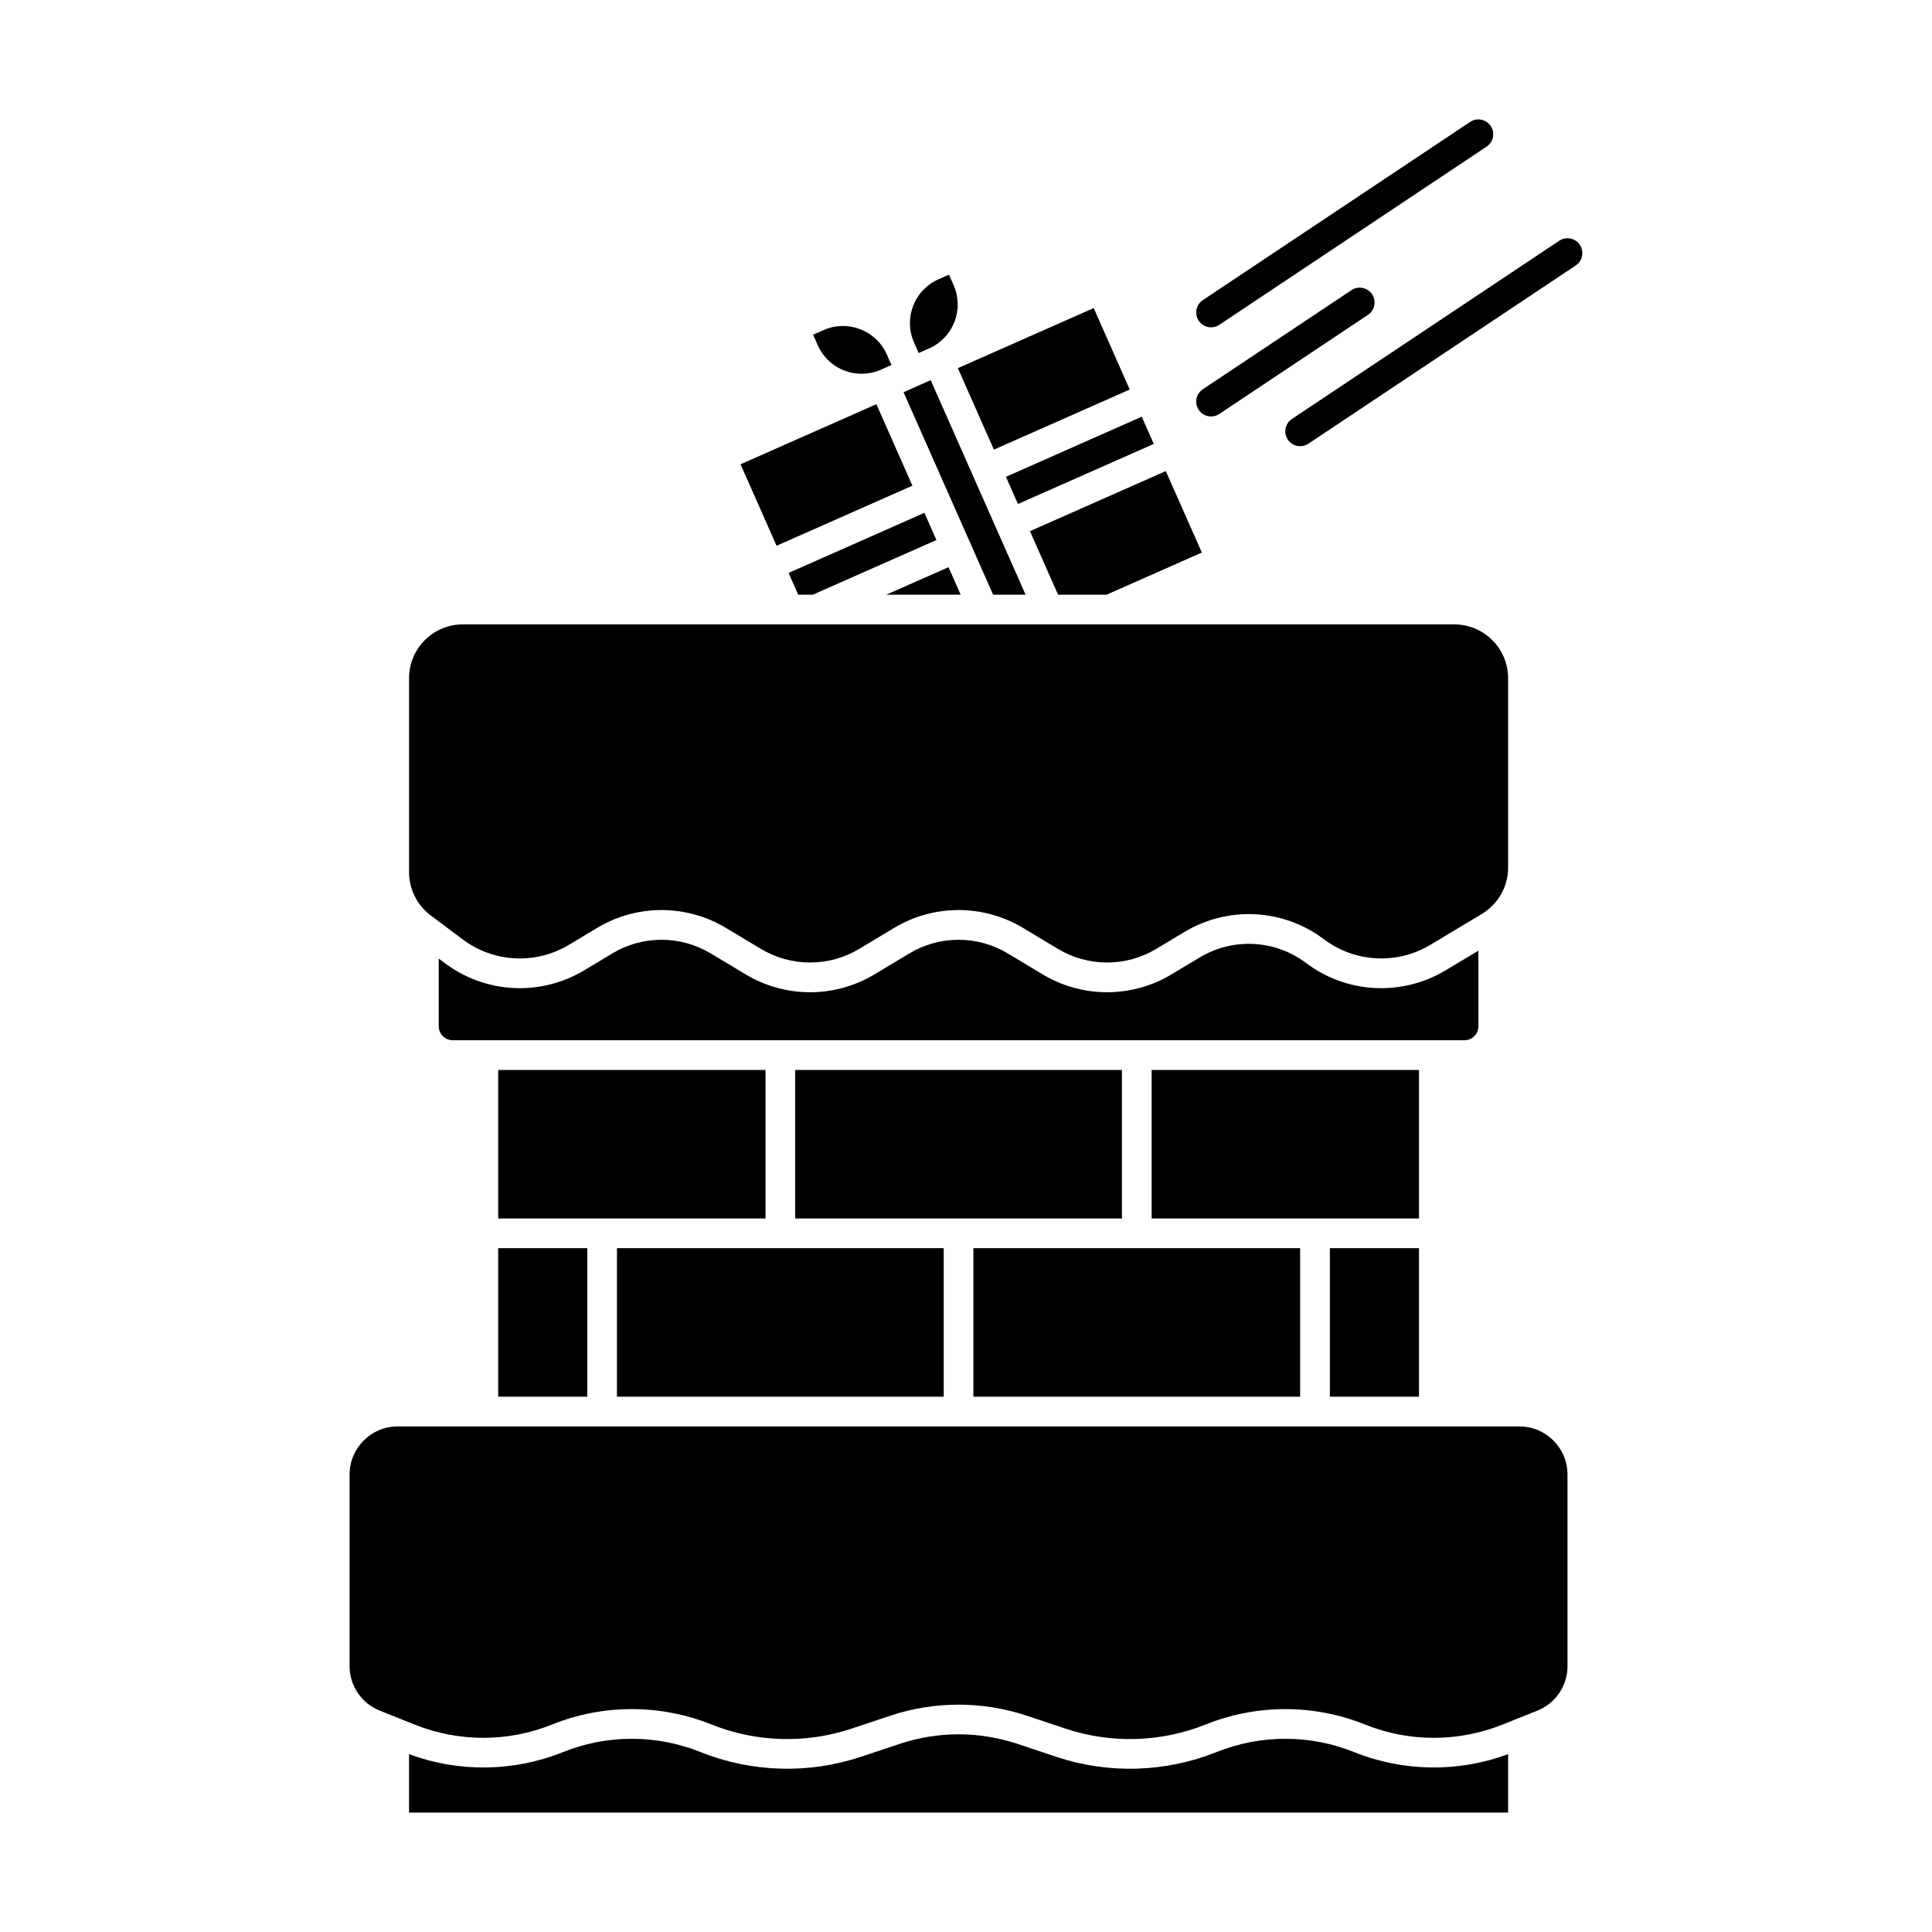 <?xml version="1.0" encoding="UTF-8"?>
<!-- Uploaded to: SVG Repo, www.svgrepo.com, Generator: SVG Repo Mixer Tools -->
<svg fill="#000000" width="800px" height="800px" version="1.1" viewBox="144 144 512 512" xmlns="http://www.w3.org/2000/svg">
 <g>
  <path d="m395.36 294.31-16.473 7.285h19.695z"/>
  <path d="m367.75 242.19c3.144 1.227 6.644 1.141 9.727-0.23l2.777-1.23-1.23-2.777c-2.844-6.41-10.344-9.309-16.762-6.481l-2.777 1.227 1.23 2.777v0.004c1.355 3.086 3.891 5.504 7.035 6.711z"/>
  <path d="m352.98 295.83 2.551 5.766h3.887l32.746-14.484-3.188-7.207z"/>
  <path d="m340.25 267.04 36-15.926 9.551 21.594-36 15.926z"/>
  <path d="m258.1 386.56 8.469 6.352c4.023 3.031 8.863 4.793 13.895 5.051 5.031 0.262 10.027-0.992 14.34-3.594l7.426-4.457c5.16-3.102 11.062-4.742 17.082-4.742 6.019 0 11.926 1.641 17.086 4.742l9.242 5.547c3.934 2.367 8.441 3.617 13.035 3.617 4.59 0 9.098-1.25 13.031-3.617l9.242-5.547c5.16-3.102 11.066-4.742 17.086-4.742s11.926 1.641 17.082 4.742l9.242 5.547c3.938 2.367 8.441 3.617 13.035 3.617s9.098-1.25 13.035-3.617l7.426-4.457c5.652-3.41 12.199-5.055 18.793-4.715 6.598 0.34 12.938 2.648 18.211 6.625 4.023 3.031 8.863 4.793 13.895 5.051 5.031 0.262 10.027-0.992 14.34-3.594l13.652-8.191c4.285-2.586 6.906-7.223 6.922-12.223v-50.234c-0.012-7.867-6.387-14.242-14.254-14.254h-262.76c-7.867 0.012-14.242 6.387-14.25 14.254v51.438c0.012 4.484 2.121 8.703 5.699 11.402z"/>
  <path d="m415.79 301.6-25.148-56.852-7.195 3.184 23.742 53.668z"/>
  <path d="m424.4 301.6h12.848l25.25-11.168-9.551-21.594-35.996 15.926z"/>
  <path d="m410.58 270.36 35.996-15.926 3.188 7.207-35.996 15.926z"/>
  <path d="m387.46 237.55 2.777-1.23v0.004c6.418-2.84 9.32-10.344 6.481-16.762l-1.23-2.781-2.777 1.23c-6.418 2.836-9.32 10.34-6.481 16.758z"/>
  <path d="m397.84 241.56 36-15.922 9.551 21.594-36 15.922z"/>
  <path d="m496.43 474.78h23.617v39.359h-23.617z"/>
  <path d="m535.79 415.97v-20.039l-8.652 5.191c-5.652 3.41-12.199 5.051-18.793 4.711-6.594-0.34-12.938-2.644-18.211-6.621-4.023-3.031-8.863-4.793-13.895-5.051-5.031-0.262-10.023 0.992-14.34 3.594l-7.426 4.457c-5.156 3.102-11.062 4.742-17.082 4.742s-11.926-1.641-17.082-4.742l-9.242-5.547c-3.938-2.367-8.441-3.617-13.035-3.617s-9.098 1.25-13.035 3.617l-9.242 5.547c-5.16 3.102-11.062 4.742-17.082 4.742s-11.926-1.641-17.086-4.742l-9.242-5.547c-3.934-2.367-8.441-3.617-13.035-3.617-4.59 0-9.098 1.25-13.031 3.617l-7.426 4.457c-5.656 3.41-12.203 5.051-18.797 4.711-6.594-0.34-12.938-2.644-18.211-6.621l-1.574-1.18v17.938c0.004 2.047 1.664 3.707 3.711 3.711h268.1c2.047-0.004 3.707-1.664 3.707-3.711z"/>
  <path d="m502.84 608.32c-11.691-4.699-24.746-4.699-36.438 0-13.57 5.422-28.625 5.867-42.492 1.25l-10.367-3.457c-10.074-3.332-20.953-3.332-31.023 0l-10.367 3.457c-13.867 4.613-28.922 4.172-42.496-1.25-11.691-4.699-24.746-4.699-36.438 0-13.066 5.25-27.617 5.445-40.82 0.547v15.48h291.27v-15.48c-13.203 4.898-27.754 4.703-40.824-0.547z"/>
  <path d="m401.96 474.78h86.594v39.359h-86.594z"/>
  <path d="m546.68 522.02h-297.31c-7.023 0.008-12.711 5.699-12.723 12.723v50.785-0.004c-0.016 5.207 3.16 9.891 8 11.809l9.207 3.684c11.691 4.703 24.746 4.703 36.438 0 13.566-5.453 28.715-5.453 42.281 0 11.848 4.734 24.984 5.121 37.086 1.094l10.367-3.457h-0.004c11.691-3.871 24.316-3.871 36.004 0l10.367 3.457c12.102 4.027 25.238 3.641 37.082-1.09 13.566-5.453 28.719-5.453 42.285 0 11.691 4.699 24.746 4.699 36.438 0l9.207-3.684c4.84-1.918 8.012-6.606 7.996-11.809v-50.785c-0.008-7.023-5.699-12.715-12.723-12.723z"/>
  <path d="m276.02 474.78h23.617v39.359h-23.617z"/>
  <path d="m449.2 427.55h70.848v39.359h-70.848z"/>
  <path d="m276.02 427.55h70.848v39.359h-70.848z"/>
  <path d="m354.73 427.55h86.594v39.359h-86.594z"/>
  <path d="m307.5 474.78h86.594v39.359h-86.594z"/>
  <path d="m464.94 230.75c0.777 0 1.535-0.23 2.18-0.66l70.848-47.23v-0.004c1.812-1.203 2.301-3.648 1.094-5.457-1.207-1.809-3.648-2.297-5.457-1.094l-70.848 47.23v0.004c-1.445 0.961-2.09 2.758-1.586 4.418 0.504 1.66 2.035 2.793 3.769 2.793z"/>
  <path d="m562.68 208.89c-0.578-0.867-1.48-1.473-2.504-1.676-1.023-0.207-2.086 0.004-2.957 0.582l-70.848 47.23v0.004c-1.809 1.203-2.297 3.648-1.09 5.457 1.203 1.809 3.648 2.297 5.457 1.094l70.848-47.23v-0.004c0.871-0.578 1.473-1.477 1.676-2.504 0.207-1.023-0.004-2.086-0.582-2.953z"/>
  <path d="m464.94 254.37c0.777 0 1.535-0.23 2.18-0.664l39.359-26.242v0.004c0.887-0.574 1.504-1.477 1.715-2.508 0.215-1.031 0.004-2.102-0.578-2.981-0.586-0.875-1.496-1.48-2.527-1.68-1.035-0.199-2.106 0.023-2.973 0.617l-39.359 26.238v0.004c-1.445 0.961-2.09 2.754-1.586 4.414 0.504 1.664 2.035 2.797 3.769 2.797z"/>
 </g>
</svg>
